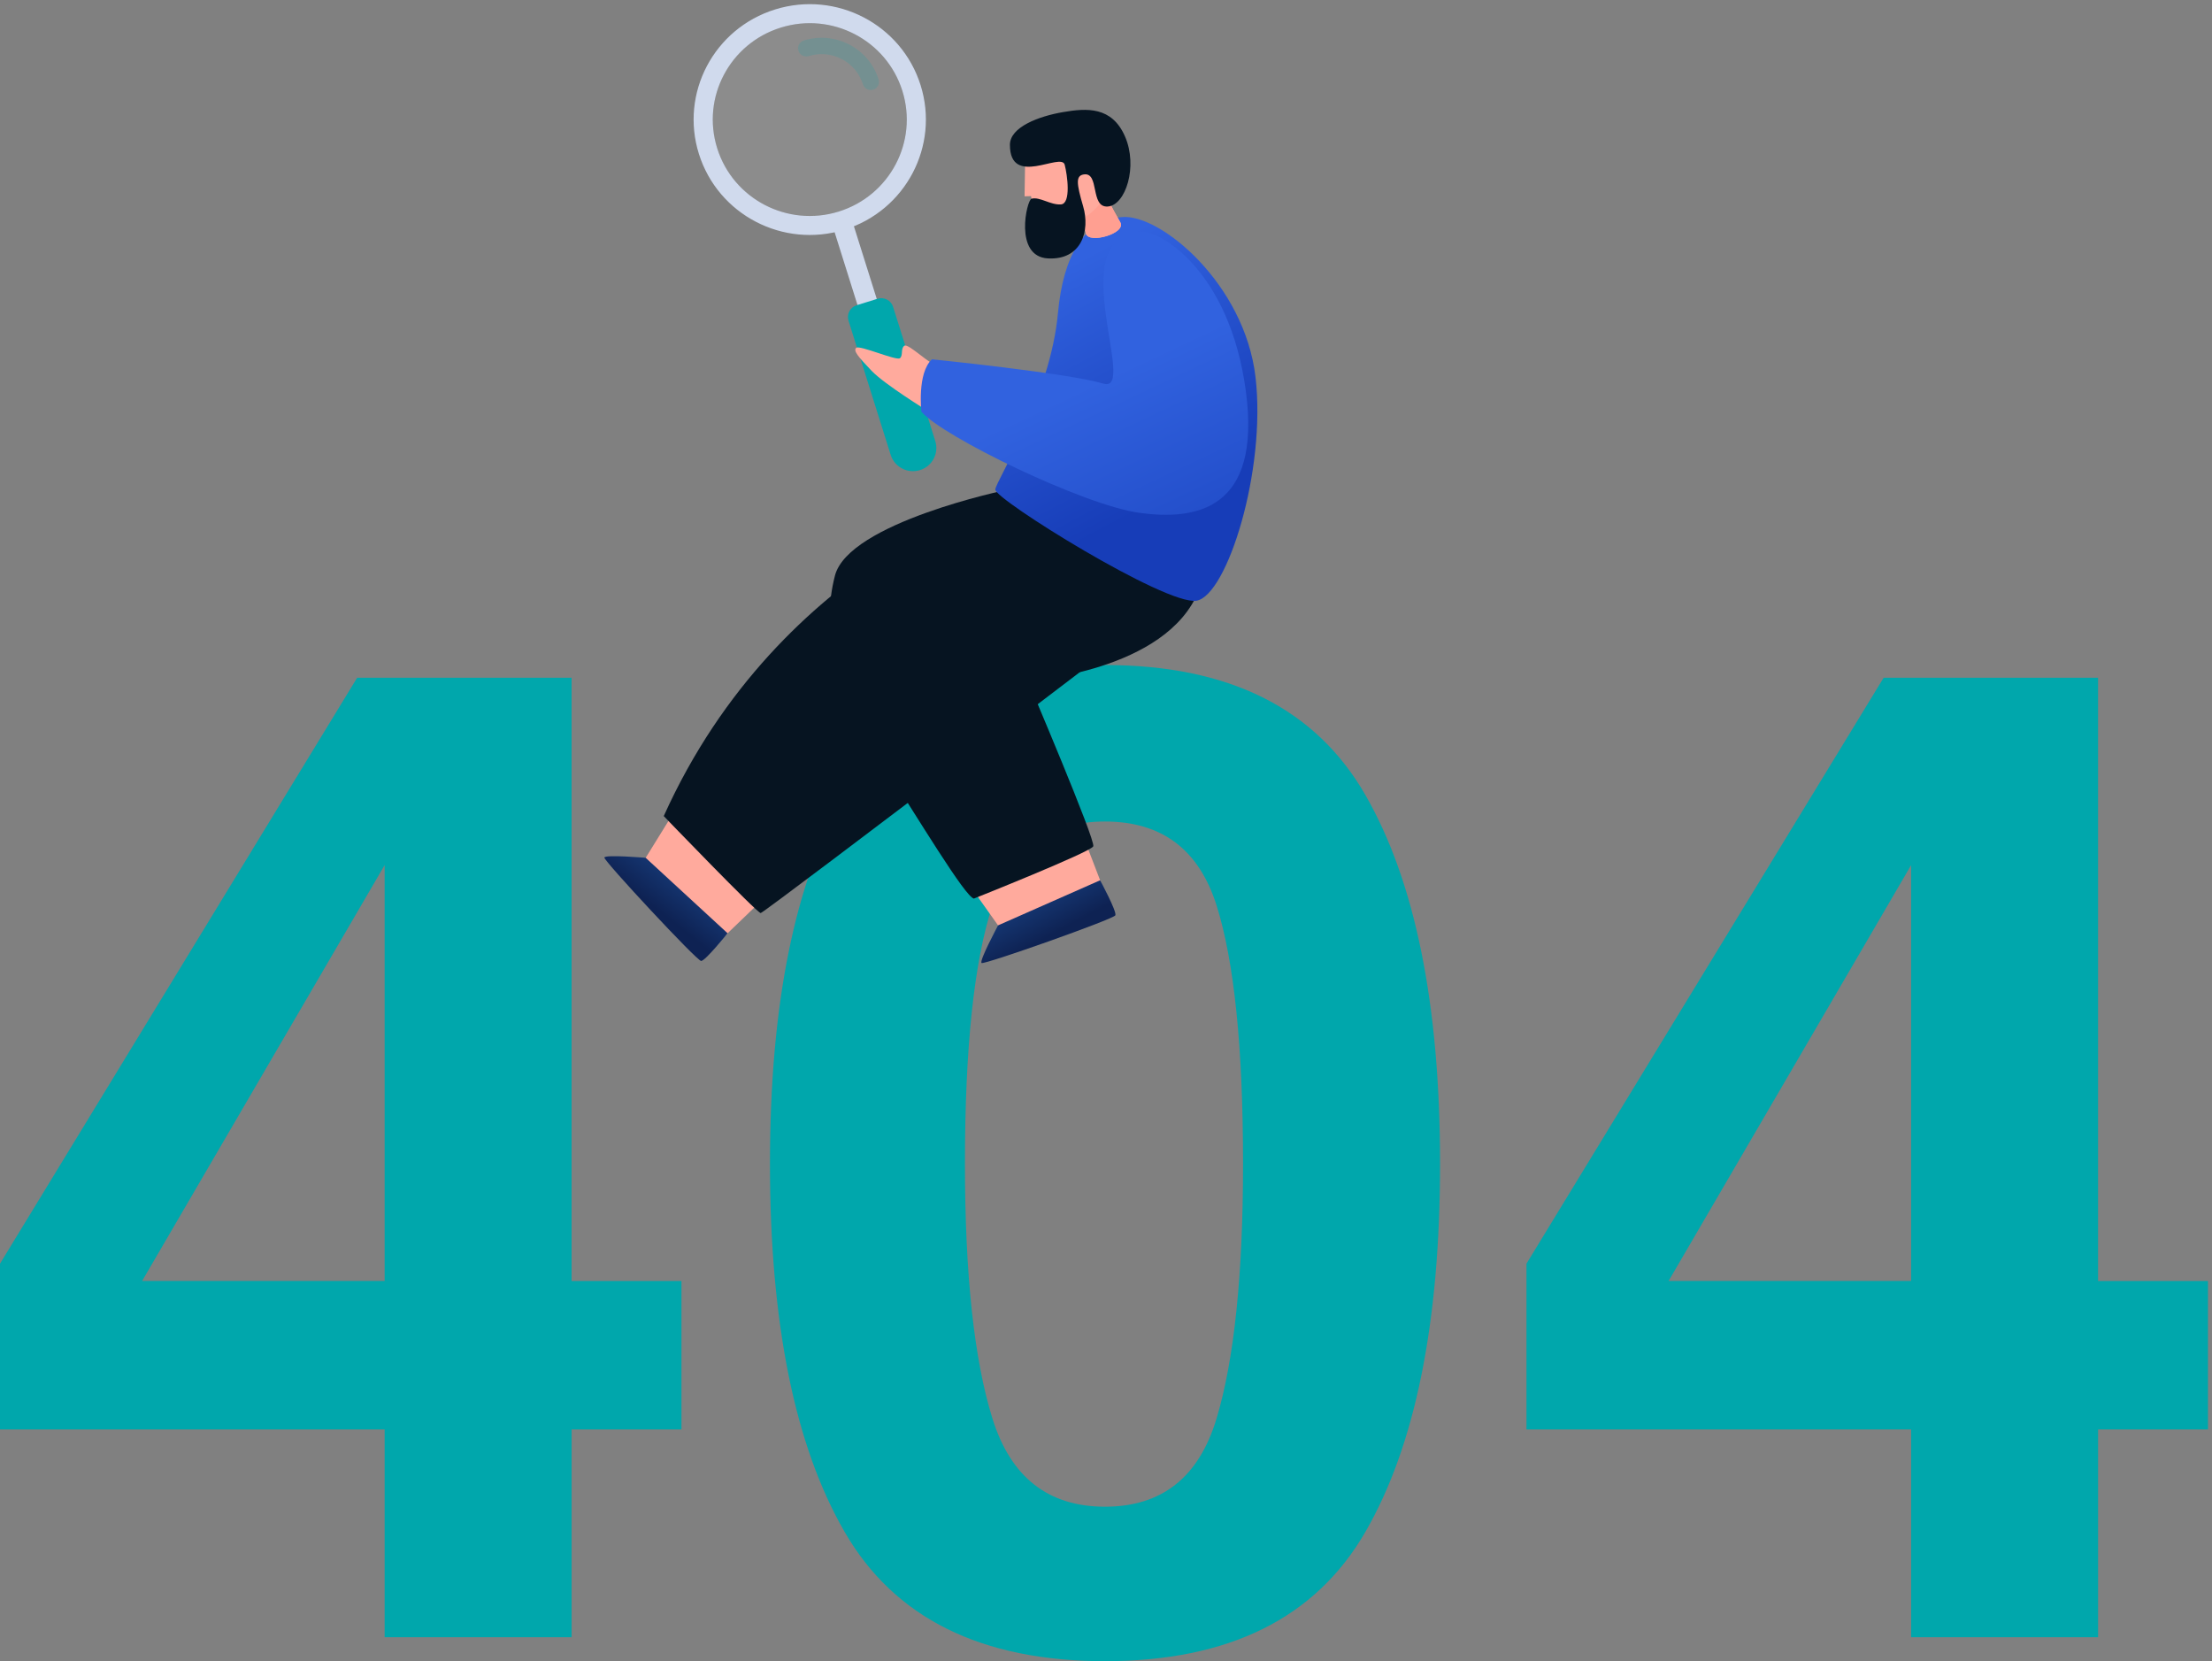 <svg width="285" height="214" viewBox="0 0 285 214" fill="none" xmlns="http://www.w3.org/2000/svg">
    <rect x="0" y="0" width="285" height="214" fill="#808080" stroke="none"/>
    <path d="M87.805 184.151H73.647V210.913H49.558V184.151H0V162.791L46.018 87.307H73.644V165.023H87.803V184.151H87.805ZM49.558 165.02V111.449L18.31 165.02H49.558Z"
          fill="#00A7AC"/>
    <path d="M175.913 102.401C182.332 113.552 185.541 129.395 185.541 149.923C185.541 170.454 182.332 186.267 175.913 197.359C169.494 208.454 158.314 214 142.371 214C126.425 214 115.246 208.454 108.829 197.359C102.41 186.267 99.203 170.454 99.203 149.923C99.203 129.395 102.41 113.552 108.832 102.401C115.248 91.249 126.428 85.674 142.374 85.674C158.314 85.674 169.494 91.251 175.913 102.401ZM127.866 182.734C130.226 190.311 135.06 194.1 142.371 194.1C149.68 194.1 154.472 190.314 156.745 182.734C159.02 175.157 160.156 164.222 160.156 149.923C160.156 134.941 159.02 123.846 156.745 116.639C154.469 109.435 149.68 105.832 142.371 105.832C135.06 105.832 130.226 109.435 127.866 116.639C125.504 123.846 124.326 134.941 124.326 149.923C124.329 164.222 125.507 175.157 127.866 182.734Z"
          fill="#00A7AC"/>
    <path d="M284.481 184.151H270.323V210.913H246.234V184.151H196.676V162.791L242.694 87.307H270.32V165.023H284.481V184.151ZM246.234 165.02V111.449L214.986 165.02H246.234Z"
          fill="#00A7AC"/>
    <path opacity="0.1"
          d="M116.319 18.898C118.26 12.317 114.464 5.42 107.841 3.491C101.218 1.563 94.275 5.334 92.335 11.915C90.394 18.495 94.189 25.393 100.813 27.321C107.436 29.249 114.378 25.478 116.319 18.898Z"
          fill="white"/>
    <path opacity="0.17"
          d="M112.19 11.599C111.739 11.599 111.321 11.309 111.18 10.861C110.736 9.448 109.765 8.293 108.445 7.607C107.128 6.921 105.616 6.785 104.196 7.226C103.637 7.398 103.044 7.091 102.868 6.535C102.695 5.98 103.005 5.391 103.564 5.216C105.524 4.608 107.608 4.793 109.429 5.743C111.251 6.689 112.589 8.285 113.203 10.235C113.376 10.79 113.067 11.38 112.508 11.554C112.403 11.583 112.295 11.599 112.19 11.599Z"
          fill="#00A7AC"/>
    <path d="M99.871 1.216C91.985 3.664 87.589 12 90.051 19.835C92.515 27.671 100.905 32.038 108.791 29.592C116.677 27.144 121.073 18.808 118.612 10.973C116.15 3.135 107.757 -1.232 99.871 1.216ZM108.059 27.256C101.472 29.3 94.462 25.653 92.405 19.105C90.347 12.561 94.019 5.596 100.609 3.552C107.196 1.508 114.205 5.156 116.263 11.703C118.32 18.248 114.646 25.209 108.059 27.256Z"
          fill="#D0DAED"/>
    <path d="M109.891 28.737L107.406 29.509L110.942 40.753L113.427 39.981L109.891 28.737Z" fill="#D0DAED"/>
    <path d="M118.529 60.563C116.941 61.056 115.254 60.177 114.758 58.6L109.323 41.31C109.06 40.473 109.53 39.584 110.37 39.323L113.068 38.486C113.91 38.225 114.805 38.692 115.067 39.526L120.502 56.813C121.001 58.394 120.117 60.07 118.529 60.563Z"
          fill="#00A7AC"/>
    <path d="M119.58 52.968C119.58 52.968 113.98 49.536 112.293 47.763C110.602 45.987 109.889 45.182 110.324 44.806C110.76 44.431 115.486 46.498 115.943 46.149C116.4 45.8 116.001 44.934 116.515 44.543C117.029 44.152 120.079 47.276 120.803 47.038C121.522 46.801 120.423 52.415 119.58 52.968Z"
          fill="#FFAA9D"/>
    <path d="M97.248 116.859L93.141 120.807L82.738 111.24L86.16 105.707L97.248 116.859Z" fill="#FFAA9D"/>
    <path d="M93.742 120.225C93.742 120.225 90.879 123.789 90.338 123.797C89.8 123.802 77.789 110.893 77.868 110.476C77.946 110.061 83.19 110.507 83.19 110.507L93.742 120.225Z"
          fill="url(#paint0_linear_2048_326)"/>
    <path d="M85.519 105.131C85.519 105.131 97.547 117.623 98.009 117.623C98.473 117.623 155.868 73.843 155.868 73.843L131.537 63.121C131.54 63.118 100.646 71.556 85.519 105.131Z"
          fill="#061421"/>
    <path d="M140.005 108.875L142.041 114.179L129.093 119.915L125.324 114.609L140.005 108.875Z" fill="#FFAA9D"/>
    <path d="M129.648 63.118C129.648 63.118 109.335 67.329 107.574 74.163C105.816 80.997 107.414 88.464 113.012 97.204C118.61 105.944 124.304 115.451 125.477 115.761C125.477 115.761 140.518 109.775 140.859 109.029C141.2 108.283 132.435 87.711 132.435 87.711C132.435 87.711 150.291 86.53 154.458 76.072L129.648 63.118Z"
          fill="#061421"/>
    <path d="M128.232 63.055C128.048 64.244 150.234 78.053 154.163 77.386C158.089 76.718 163.17 60.612 161.765 48.587C160.361 36.562 149.52 27.54 144.576 27.962C139.632 28.382 136.986 32.987 136.312 40.311C135.325 51.054 128.439 61.728 128.232 63.055Z"
          fill="url(#paint1_linear_2048_326)"/>
    <path d="M146.787 29.811C149.403 29.584 158.402 34.828 160.507 50.297C162.611 65.767 154.014 67.065 146.787 66.064C139.562 65.063 121.38 56.2 118.717 53.035C118.717 53.035 118.142 48.052 120.076 46.287C120.076 46.287 137.614 48.06 142.168 49.419C146.721 50.774 136.869 30.669 146.787 29.811Z"
          fill="url(#paint2_linear_2048_326)"/>
    <path d="M141.743 113.402C141.743 113.402 143.914 117.422 143.706 117.915C143.499 118.41 126.826 124.295 126.472 124.061C126.118 123.826 128.595 119.211 128.595 119.211L141.743 113.402Z"
          fill="url(#paint3_linear_2048_326)"/>
    <path d="M132.092 19.762L132.008 25.292L132.84 25.266C132.84 25.266 133.506 29.842 136.758 29.12C137.692 28.911 138.884 28.127 139.227 28.283C139.634 28.468 139.81 29.722 139.904 30.085C140.259 31.469 145.137 30.069 144.347 28.651C143.597 27.303 142.476 25.462 142.715 24.951C143.542 23.17 143.778 18.742 139.293 17.264C135.716 16.086 132.131 17.872 132.092 19.762Z"
          fill="#FFAA9D"/>
    <path d="M144.348 28.648C143.597 27.3 142.477 25.459 142.715 24.948C142.715 24.948 140.831 27.827 139.094 28.262C139.091 28.262 139.089 28.265 139.086 28.265C139.141 28.262 139.194 28.262 139.23 28.28C139.637 28.466 139.813 29.72 139.907 30.082C140.259 31.469 145.138 30.069 144.348 28.648Z"
          fill="#FF9F91"/>
    <path d="M139.619 22.474C141.713 22.119 140.414 26.758 142.721 26.604C145.03 26.45 146.639 21.433 144.943 17.567C143.248 13.7 140.025 13.914 136.955 14.443C133.884 14.97 130.118 16.352 130.121 18.659C130.126 24.213 136.742 19.554 137.178 21.222C137.517 22.513 138.036 26.249 136.687 26.335C135.338 26.422 133.968 25.319 132.903 25.6C132.289 25.764 130.604 33.047 135.01 33.289C139.372 33.529 140.474 29.707 139.556 26.583C138.684 23.611 138.595 22.649 139.619 22.474Z"
          fill="#061421"/>
    <defs>
        <linearGradient id="paint0_linear_2048_326" x1="86.946" y1="113.931" x2="84.387" y2="117.145"
                        gradientUnits="userSpaceOnUse">
            <stop stop-color="#14336D"/>
            <stop offset="0.966" stop-color="#0E2253"/>
        </linearGradient>
        <linearGradient id="paint1_linear_2048_326" x1="135.012" y1="35.491" x2="150.76" y2="65.174"
                        gradientUnits="userSpaceOnUse">
            <stop stop-color="#3162DF"/>
            <stop offset="0.965" stop-color="#173DB8"/>
        </linearGradient>
        <linearGradient id="paint2_linear_2048_326" x1="139.724" y1="49.804" x2="157.616" y2="87.77"
                        gradientUnits="userSpaceOnUse">
            <stop stop-color="#3162DF"/>
            <stop offset="0.965" stop-color="#173DB8"/>
        </linearGradient>
        <linearGradient id="paint3_linear_2048_326" x1="133.245" y1="117.131" x2="135.168" y2="120.756"
                        gradientUnits="userSpaceOnUse">
            <stop stop-color="#14336D"/>
            <stop offset="0.966" stop-color="#0E2253"/>
        </linearGradient>
    </defs>
</svg>
